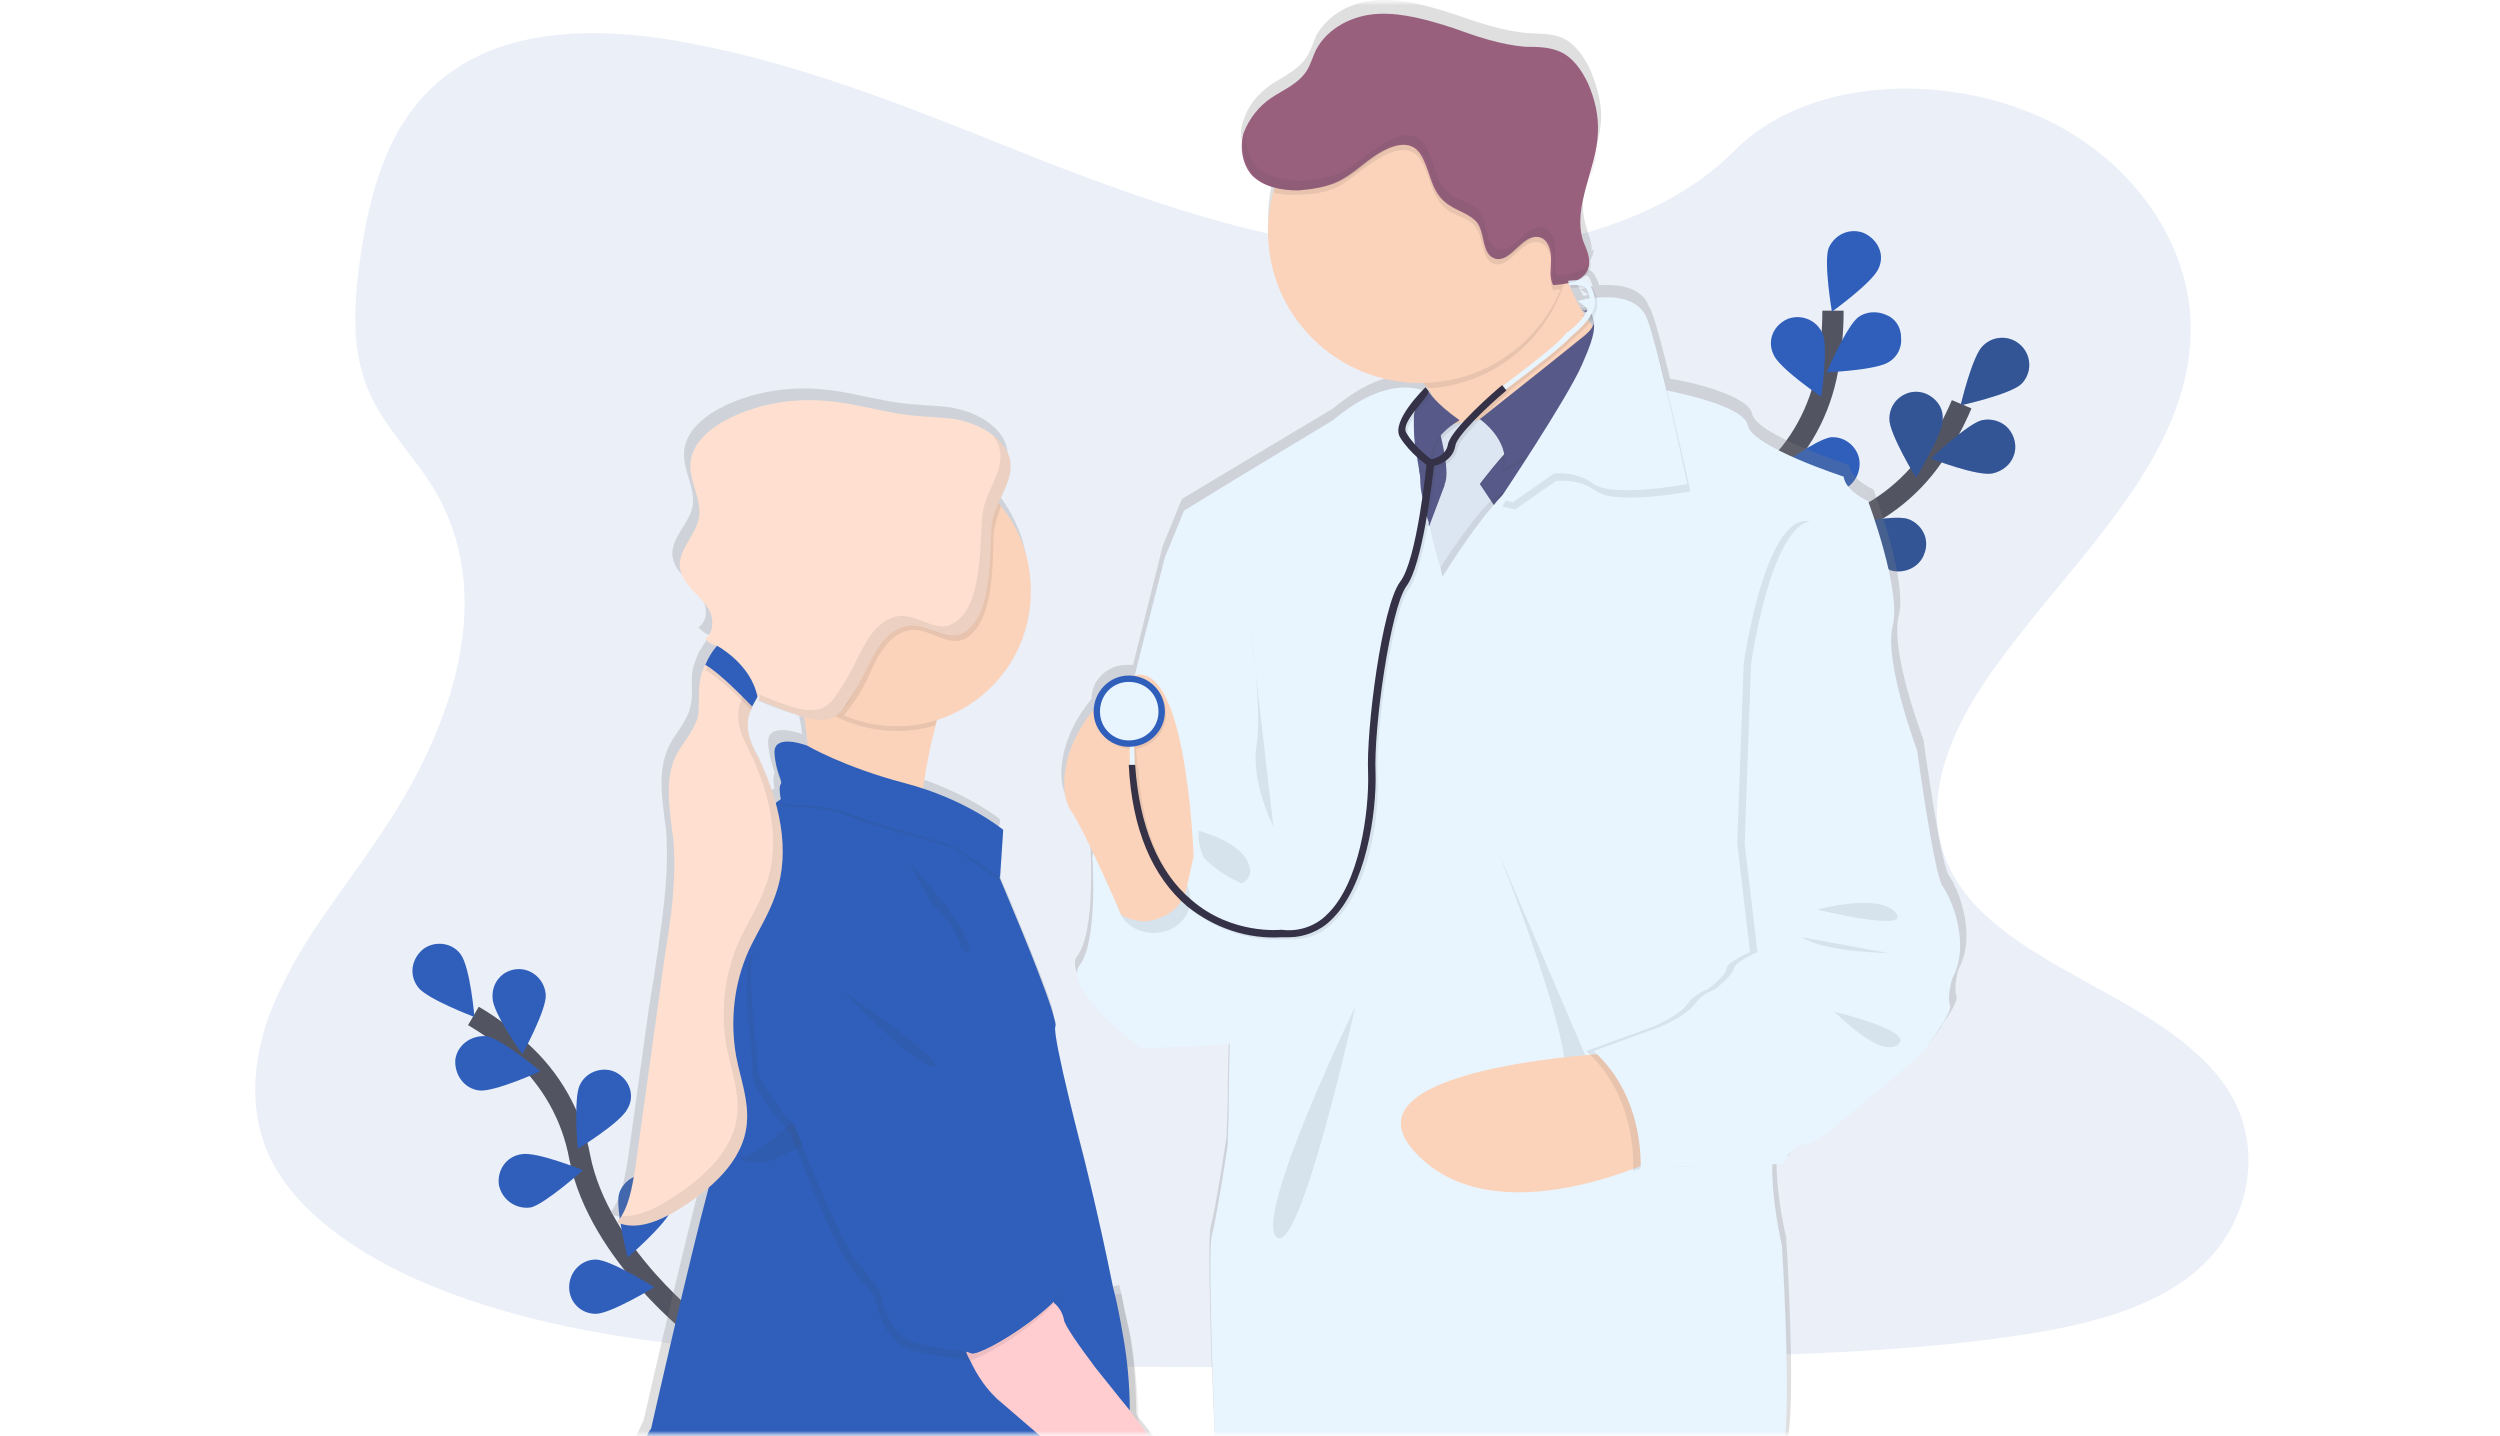 <svg width="235" height="135" viewBox="0 0 235 135" fill="none" xmlns="http://www.w3.org/2000/svg">
<g clip-path="url(#clip0_1053_2947)">
<mask id="mask0_1053_2947" style="mask-type:luminance" maskUnits="userSpaceOnUse" x="0" y="0" width="235" height="135">
<path d="M0 0H235V135H0V0Z" fill="white"/>
</mask>
<g mask="url(#mask0_1053_2947)">
<mask id="mask1_1053_2947" style="mask-type:luminance" maskUnits="userSpaceOnUse" x="0" y="0" width="235" height="135">
<path d="M0 0H235V135H0V0Z" fill="white"/>
</mask>
<g mask="url(#mask1_1053_2947)">
<path opacity="0.1" d="M132.8 23.799C120.8 23.399 109.4 19.499 98.5 15.299C87.6 10.999 76.7 6.299 65 4.099C57.5 2.599 48.8 2.399 42.8 6.499C36.9 10.399 35 17.099 34 23.299C33.3 27.999 32.8 32.899 34.9 37.299C36.4 40.399 38.9 42.899 40.7 45.799C46.9 55.999 42.5 68.499 35.8 78.399C32.7 83.099 29 87.499 26.6 92.499C24.1 97.399 23 103.099 25.1 108.199C27.2 113.199 32.3 116.899 37.7 119.599C48.8 124.899 61.9 126.499 74.6 127.299C102.8 129.299 131.1 128.399 159.3 127.599C169.8 127.299 180.3 126.999 190.6 125.399C196.3 124.499 202.2 122.999 206.3 119.599C211.6 115.199 212.9 107.799 209.4 102.399C203.4 93.199 187.1 90.899 183 80.999C180.7 75.599 183 69.599 186.3 64.499C193.4 53.799 205.3 44.299 205.9 31.899C206.4 23.499 200.7 14.999 191.8 10.999C182.5 6.799 169.7 7.299 162.9 14.299C155.8 21.399 143.4 24.199 132.8 23.799Z" fill="#2F5FBB"/>
<path d="M65.8 125.1C65.8 125.1 56.3 117.9 54.5 108.8C53.8 104.9 51.8 101.4 48.9 98.8C47.567 97.533 46.1 96.433 44.5 95.5" stroke="#535461" stroke-width="2" stroke-miterlimit="100"/>
<path d="M43.299 89.7C44.199 90.9 44.599 95.6 44.599 95.6C44.599 95.6 40.099 93.9 39.299 92.799C38.399 91.6 38.699 90.1 39.799 89.2C40.899 88.4 42.499 88.6 43.299 89.7Z" fill="#2F5FBB"/>
<path d="M51.3 93.5C51.4 94.9 49.1 99.1 49.1 99.1C49.1 99.1 46.3 95.2 46.3 93.8C46.2 92.4 47.2 91.2 48.6 91.1C50 91 51.2 92.1 51.3 93.5Z" fill="#2F5FBB"/>
<path d="M58.999 104.2C58.399 105.5 54.299 108 54.299 108C54.299 108 53.899 103.2 54.499 102C55.099 100.7 56.699 100.2 57.899 100.8C59.199 101.5 59.699 103 58.999 104.2Z" fill="#2F5FBB"/>
<path d="M63.099 113.7C62.699 115 58.999 118.2 58.999 118.2C58.999 118.2 57.799 113.5 58.199 112.2C58.599 110.9 59.999 110.1 61.399 110.5C62.699 110.9 63.499 112.3 63.099 113.7Z" fill="#2F5FBB"/>
<path d="M45.001 102.5C46.401 102.7 50.8 100.7 50.8 100.7C50.8 100.7 47.1 97.6 45.7 97.4C44.3 97.3 43.001 98.2 42.8 99.6C42.7 101 43.6 102.3 45.001 102.5Z" fill="#2F5FBB"/>
<path d="M49.899 113.5C51.199 113.2 54.799 110 54.799 110C54.799 110 50.399 108.2 48.999 108.5C47.599 108.7 46.699 110 46.899 111.4C47.199 112.8 48.499 113.7 49.899 113.5Z" fill="#2F5FBB"/>
<path d="M56 123.499C57.4 123.499 61.5 120.999 61.5 120.999C61.5 120.999 57.4 118.399 56 118.399C54.6 118.399 53.5 119.599 53.5 120.999C53.5 122.399 54.6 123.499 56 123.499Z" fill="#2F5FBB"/>
<path d="M157.898 63C157.898 63 163.798 52.7 172.598 49.7C176.298 48.5 179.498 46.1 181.698 42.9C182.765 41.367 183.665 39.733 184.398 38" stroke="#535461" stroke-width="2" stroke-miterlimit="100"/>
<path d="M190.001 36.1C188.901 37.1 184.301 38.1 184.301 38.1C184.301 38.1 185.401 33.4 186.401 32.5C187.401 31.5 189.001 31.5 190.001 32.5C191.001 33.5 191.001 35.1 190.001 36.1Z" fill="#2F5FBB"/>
<path d="M187.3 44.5C185.9 44.8 181.5 43.1 181.5 43.1C181.5 43.1 185 39.8 186.3 39.5C187.2 39.3 188.2 39.6 188.8 40.3C189.4 41 189.6 42 189.3 42.8C189 43.7 188.2 44.3 187.3 44.5Z" fill="#2F5FBB"/>
<path d="M177.698 53.6C176.398 53.1 173.398 49.4 173.398 49.4C173.398 49.4 177.998 48.3 179.398 48.8C180.698 49.3 181.398 50.7 180.898 52C180.498 53.3 178.998 54 177.698 53.6Z" fill="#2F5FBB"/>
<path d="M168.898 58.8C167.498 58.6 163.898 55.4 163.898 55.4C163.898 55.4 168.298 53.6 169.698 53.8C171.098 54 171.998 55.3 171.798 56.7C171.498 58.1 170.198 59 168.898 58.8Z" fill="#2F5FBB"/>
<path d="M177.602 39.4C177.602 40.8 180.102 44.9 180.102 44.9C180.102 44.9 182.602 40.8 182.602 39.5C182.702 38.5 182.202 37.7 181.402 37.2C180.602 36.7 179.602 36.7 178.802 37.2C178.002 37.7 177.602 38.5 177.602 39.4Z" fill="#2F5FBB"/>
<path d="M167.299 45.7C167.699 47 171.399 50.1 171.399 50.1C171.399 50.1 172.599 45.5 172.199 44.2C171.699 42.9 170.299 42.2 168.999 42.6C167.699 43 166.999 44.4 167.299 45.7Z" fill="#2F5FBB"/>
<path d="M158.198 53.1C158.398 54.5 161.399 58.2 161.399 58.2C161.399 58.2 163.398 53.9 163.198 52.5C163.098 51.6 162.498 50.8 161.698 50.4C160.798 50.1 159.898 50.2 159.098 50.8C158.398 51.3 158.098 52.2 158.198 53.1Z" fill="#2F5FBB"/>
<path opacity="0.3" d="M190.001 36.1C188.901 37.1 184.301 38.1 184.301 38.1C184.301 38.1 185.401 33.4 186.401 32.5C187.401 31.5 189.001 31.5 190.001 32.5C191.001 33.5 191.001 35.1 190.001 36.1Z" fill="#3C3C3C"/>
<path opacity="0.3" d="M187.3 44.5C185.9 44.8 181.5 43.1 181.5 43.1C181.5 43.1 185 39.8 186.3 39.5C187.2 39.3 188.2 39.6 188.8 40.3C189.4 41 189.6 42 189.3 42.8C189 43.7 188.2 44.3 187.3 44.5Z" fill="#3C3C3C"/>
<path opacity="0.3" d="M177.698 53.6C176.398 53.1 173.398 49.4 173.398 49.4C173.398 49.4 177.998 48.3 179.398 48.8C180.698 49.3 181.398 50.7 180.898 52C180.498 53.3 178.998 54 177.698 53.6Z" fill="#3C3C3C"/>
<path opacity="0.3" d="M168.898 58.8C167.498 58.6 163.898 55.4 163.898 55.4C163.898 55.4 168.298 53.6 169.698 53.8C171.098 54 171.998 55.3 171.798 56.7C171.498 58.1 170.198 59 168.898 58.8Z" fill="#3C3C3C"/>
<path opacity="0.3" d="M177.602 39.4C177.602 40.8 180.102 44.9 180.102 44.9C180.102 44.9 182.602 40.8 182.602 39.5C182.702 38.5 182.202 37.7 181.402 37.2C180.602 36.7 179.602 36.7 178.802 37.2C178.002 37.7 177.602 38.5 177.602 39.4Z" fill="#3C3C3C"/>
<path opacity="0.3" d="M167.299 45.7C167.699 47 171.399 50.1 171.399 50.1C171.399 50.1 172.599 45.5 172.199 44.2C171.699 42.9 170.299 42.2 168.999 42.6C167.699 43 166.999 44.4 167.299 45.7Z" fill="#3C3C3C"/>
<path opacity="0.3" d="M158.198 53.1C158.398 54.5 161.399 58.2 161.399 58.2C161.399 58.2 163.398 53.9 163.198 52.5C163.098 51.6 162.498 50.8 161.698 50.4C160.798 50.1 159.898 50.2 159.098 50.8C158.398 51.3 158.098 52.2 158.198 53.1Z" fill="#3C3C3C"/>
<path d="M158.301 62.8C158.301 62.8 159.401 51 166.301 44.7C169.201 42.1 171.101 38.6 171.801 34.7C172.134 32.9 172.301 31.067 172.301 29.2" stroke="#535461" stroke-width="2" stroke-miterlimit="100"/>
<path d="M176.599 25.2C176.099 26.5 172.199 29.3 172.199 29.3C172.199 29.3 171.399 24.6 171.899 23.3C172.499 22 173.899 21.4 175.199 21.9C176.499 22.5 177.199 23.9 176.599 25.2Z" fill="#2F5FBB"/>
<path d="M177.599 33.999C176.499 34.799 171.699 34.999 171.699 34.999C171.699 34.999 173.599 30.599 174.699 29.799C175.399 29.299 176.399 29.199 177.299 29.599C178.099 29.899 178.699 30.699 178.699 31.699C178.799 32.599 178.399 33.499 177.599 33.999Z" fill="#2F5FBB"/>
<path d="M172.498 46.2C171.098 46.3 166.898 44.1 166.898 44.1C166.898 44.1 170.698 41.3 172.098 41.1C173.498 41 174.698 42.1 174.798 43.4C174.898 44.8 173.898 46.1 172.498 46.2Z" fill="#2F5FBB"/>
<path d="M166.502 54.5C165.202 54.9 160.602 53.5 160.602 53.5C160.602 53.5 163.902 50 165.302 49.6C166.602 49.3 168.002 50.1 168.402 51.5C168.702 52.8 167.902 54.2 166.502 54.5Z" fill="#2F5FBB"/>
<path d="M166.698 33.299C167.198 34.599 171.198 37.299 171.198 37.299C171.198 37.299 171.898 32.499 171.298 31.299C170.698 29.999 169.198 29.499 167.998 29.999C166.698 30.599 166.098 31.999 166.698 33.299Z" fill="#2F5FBB"/>
<path d="M159.799 43.199C160.799 44.199 165.299 45.599 165.299 45.599C165.299 45.599 164.599 40.899 163.599 39.799C162.699 38.799 161.099 38.699 160.099 39.599C158.999 40.499 158.899 42.099 159.799 43.199Z" fill="#2F5FBB"/>
<path d="M154.501 53.7C155.201 54.9 159.501 57 159.501 57C159.501 57 159.601 52.2 158.801 51C158.101 49.9 156.501 49.5 155.401 50.3C154.201 51 153.801 52.5 154.501 53.7Z" fill="#2F5FBB"/>
<path d="M149.5 16.5C149.8 15.4 150.1 14.3 150.4 13.3C150.1 14.3 149.7 15.4 149.5 16.5Z" fill="url(#paint0_linear_1053_2947)"/>
<path fill-rule="evenodd" clip-rule="evenodd" d="M184.101 91.1C184.101 91.1 183.601 92.8 183.901 93.6C184.101 94 183.301 95.3 182.501 96.4V96.5C181.901 97.3 181.301 98.1 181.301 98.1C181.301 98.1 177.401 101.5 176.601 102C176.001 102.4 173.601 104.7 171.801 105.9C171.101 106.4 170.501 106.7 170.101 106.7C169.401 106.8 168.901 107.2 168.601 107.6C168.467 107.866 168.334 108.133 168.201 108.4C168.201 108.533 168.201 108.6 168.201 108.6H168.101H167.401H167.001C167.001 108.866 167.001 109.133 167.001 109.4C167.001 112.6 167.901 116.3 167.901 116.3C167.901 116.3 168.801 130.4 168.101 135H114.201C113.801 127.2 113.501 116.5 113.801 115.3C114.301 113.5 115.301 106.8 115.301 106.8L115.401 103.7C115.401 103.7 115.401 101.1 115.501 98.1C115.501 97.833 115.501 97.533 115.501 97.2C112.501 97.6 107.001 97.6 107.001 97.6C107.001 97.6 102.401 94.2 101.301 91.6C101.001 90.9 100.901 90.3 101.301 89.8C103.001 87.5 102.501 79.7 102.501 79.7C102.501 79.7 102.501 79.666 102.501 79.6C102.501 79.533 102.501 79.433 102.501 79.3C101.701 77.4 100.801 75.7 100.301 75.1C100.234 74.966 100.167 74.8 100.101 74.6C99.401 73 99.601 69.3 102.601 65.7C102.601 63.9 104.101 62.5 105.901 62.5C106.034 62.5 106.167 62.5 106.301 62.5C106.367 62.5 106.434 62.5 106.501 62.5C108.001 56.5 109.301 51.3 109.301 51.3L111.101 46.9L116.101 43.9L125.301 38.4C127.201 36.8 128.801 36 130.101 35.6C131.501 35.2 132.601 35.2 133.301 35.4C133.501 35.4 133.667 35.433 133.801 35.5C133.934 35.433 134.034 35.367 134.101 35.3L134.301 35.5L134.601 35.8C134.467 35.6 134.367 35.433 134.301 35.3C134.167 35.166 134.034 35.033 133.901 34.9C133.834 34.9 133.734 34.9 133.601 34.9C133.334 34.9 133.067 34.867 132.801 34.8C125.701 34.5 119.901 29 119.201 22C119.201 21.533 119.201 21.033 119.201 20.5C119.201 19.5 119.301 18.533 119.501 17.6C119.501 17.533 119.501 17.5 119.501 17.5C119.567 17.3 119.601 17.1 119.601 16.9C119.667 16.767 119.701 16.666 119.701 16.6C119.701 16.533 119.734 16.466 119.801 16.4C119.334 16.333 118.901 16.166 118.501 15.9C118.167 15.767 117.901 15.566 117.701 15.3C117.367 14.966 117.101 14.566 116.901 14.1C116.834 13.9 116.801 13.733 116.801 13.6C116.601 12.8 116.601 12 116.901 11.3C117.301 9.9 118.301 8.8 119.401 8C120.601 7.2 122.001 6.6 122.801 5.4C123.201 4.8 123.401 4.1 123.701 3.4C124.801 1.3 127.201 0.1 129.601 -0C132.001 -0.1 134.401 0.6 136.601 1.3C138.901 2.1 141.201 2.9 143.501 3.1C144.601 3.2 145.701 3.1 146.701 3.5C148.001 4 148.901 5.3 149.501 6.6C150.101 8.1 150.601 9.7 150.501 11.3C150.434 12.1 150.301 12.867 150.101 13.6C150.101 13.6 150.101 13.633 150.101 13.7C149.701 15.2 149.201 16.8 148.901 18.3C148.701 19.3 148.801 20.3 149.101 21.3C149.301 22.1 149.701 22.9 149.601 23.6C149.667 23.533 149.734 23.466 149.801 23.4C149.801 23.6 149.767 23.8 149.701 24C149.634 24.2 149.534 24.4 149.401 24.6C149.201 24.866 148.934 25.067 148.601 25.2C148.734 25.2 148.867 25.2 149.001 25.2C149.067 25.2 149.167 25.233 149.301 25.3C149.301 25.3 149.334 25.333 149.401 25.4C149.467 25.4 149.534 25.433 149.601 25.5C149.601 25.5 149.634 25.533 149.701 25.6C149.701 25.6 149.734 25.633 149.801 25.7C149.867 25.767 149.901 25.833 149.901 25.9C150.101 26.166 150.234 26.466 150.301 26.8C152.001 26.7 154.301 26.9 155.001 28.8C155.134 29 155.267 29.3 155.401 29.7C155.801 30.9 156.401 33.2 157.001 35.6C159.001 35.9 164.401 37.2 164.701 38.9C165.101 40.9 173.801 43.7 173.801 43.7C174.001 45.1 176.101 46 176.101 46C176.101 46 179.301 54.5 178.501 57.8C177.601 61.2 180.801 69.5 180.801 69.5C180.801 69.5 182.401 81.2 183.201 82.3C184.001 83.4 185.901 87.8 184.101 91.1ZM148.201 26.6C148.201 26.533 148.167 26.5 148.101 26.5C148.101 26.433 148.101 26.4 148.101 26.4C148.101 26.4 148.067 26.4 148.001 26.4C147.934 26.466 147.867 26.5 147.801 26.5C147.701 26.6 147.701 26.6 147.601 26.6H147.401H147.501C147.501 26.6 147.534 26.6 147.601 26.6L147.701 26.8C147.767 26.8 147.834 26.8 147.901 26.8C147.901 26.8 147.934 26.8 148.001 26.8C148.101 26.8 148.201 26.8 148.301 26.8C148.301 26.8 148.301 26.767 148.301 26.7C148.234 26.633 148.201 26.6 148.201 26.6ZM148.301 26.8C148.367 26.866 148.401 26.933 148.401 27C148.467 27.067 148.501 27.133 148.501 27.2C148.501 27.2 148.634 27.166 148.901 27.1L149.001 27C149.134 27 149.301 27 149.501 27L149.601 26.9H149.701C149.634 26.567 149.501 26.267 149.301 26C149.234 25.933 149.167 25.9 149.101 25.9C149.034 25.9 148.967 25.9 148.901 25.9C148.567 25.833 148.234 25.833 147.901 25.9V25.7V25.6H147.801C147.801 25.666 147.801 25.7 147.801 25.7C147.867 25.9 147.967 26.1 148.101 26.3C148.101 26.366 148.101 26.4 148.101 26.4C148.101 26.4 148.067 26.4 148.001 26.4C147.934 26.466 147.867 26.5 147.801 26.5C147.701 26.6 147.701 26.6 147.601 26.6C147.534 26.6 147.467 26.6 147.401 26.6H147.501C147.501 26.6 147.534 26.6 147.601 26.6L147.701 26.8C147.767 26.8 147.834 26.8 147.901 26.8C147.901 26.8 147.934 26.8 148.001 26.8C148.134 26.8 148.234 26.8 148.301 26.8ZM149.801 29.1H149.701V29.2H149.801C149.801 29.267 149.834 29.333 149.901 29.4C149.901 29.333 149.901 29.3 149.901 29.3C149.834 29.233 149.801 29.166 149.801 29.1ZM148.501 27.2C148.634 27.4 148.734 27.6 148.801 27.8C148.934 27.8 149.101 27.767 149.301 27.7C149.034 27.5 148.767 27.333 148.501 27.2ZM149.101 28.2C149.101 28.267 149.134 28.333 149.201 28.4C149.267 28.4 149.301 28.366 149.301 28.3C149.301 28.233 149.267 28.166 149.201 28.1C149.134 28.1 149.067 28.067 149.001 28C149.001 28.067 149.034 28.133 149.101 28.2ZM106.901 133.1C107.301 133.6 107.901 134.3 108.401 135H59.801C60.201 134.1 60.501 133.5 60.501 133.5C60.501 133.5 63.601 119.9 65.501 112.5C65.701 111.9 65.867 111.333 66.001 110.8C65.001 111.6 63.967 112.333 62.901 113C61.501 113.8 59.901 114.5 58.401 114.4C58.001 114.333 57.634 114.233 57.301 114.1C58.401 112.7 58.701 110.8 59.001 109.1C59.667 104.3 60.334 99.5 61.001 94.7C61.334 92.766 61.634 90.833 61.901 88.9C62.401 85.3 62.901 81.7 62.601 78C62.301 75.4 61.701 72.5 62.901 70.1C63.501 68.9 64.601 67.8 64.901 66.4C65.201 65.3 64.901 64.1 65.101 63C65.234 62.467 65.401 61.967 65.601 61.5C65.667 61.3 65.767 61.133 65.901 61C66.034 60.733 66.201 60.467 66.401 60.2L66.501 60.1C66.567 59.967 66.667 59.833 66.801 59.7H66.701C66.301 59.566 65.967 59.333 65.701 59C65.701 59 65.667 59 65.601 59C66.401 58.5 66.501 57.5 66.201 56.7C66.201 56.633 66.201 56.6 66.201 56.6C65.801 55.8 65.101 55.2 64.501 54.5C64.367 54.3 64.234 54.133 64.101 54C63.601 53.5 63.301 52.9 63.201 52.2C63.101 50.5 64.801 49.2 65.101 47.6C65.401 45.9 64.201 44.3 64.301 42.5C64.401 40.5 66.301 39 68.201 38.1C71.001 36.8 74.201 36.3 77.301 36.6C79.801 36.8 82.301 37.6 84.801 37.9C86.401 38.1 87.901 38.1 89.401 38.3C91.001 38.6 92.501 39.2 93.601 40.3C94.301 41 94.601 41.7 94.701 42.4V42.5C94.701 42.633 94.701 42.767 94.701 42.9C94.601 44 94.001 45.1 93.501 46.2C93.634 46.333 93.734 46.433 93.801 46.5C93.867 46.633 93.967 46.733 94.101 46.8C95.101 48.2 95.901 49.8 96.301 51.5C97.801 57.7 94.401 64.1 88.501 66.4H88.401C88.201 66.466 87.967 66.533 87.701 66.6C87.634 66.867 87.567 67.133 87.501 67.4C87.434 67.533 87.401 67.7 87.401 67.9C87.334 68.033 87.301 68.2 87.301 68.4C86.901 70 86.601 71.7 86.401 73.2C86.534 73.2 86.701 73.233 86.901 73.3C91.401 74.9 94.001 77 94.001 77V77.3L93.901 77.7V78L93.701 81.6C93.701 81.7 93.801 82 94.001 82.4C95.101 84.9 98.101 92.1 98.901 94.7C99.034 95.166 99.067 95.466 99.001 95.6C98.601 96.5 101.701 108 101.701 108C101.701 108 103.201 114 104.601 120.9H104.701L105.201 120.8C105.267 121.066 105.334 121.333 105.401 121.6C105.601 122.666 105.834 123.767 106.101 124.9C106.601 127.5 106.801 130.3 106.801 132.9L106.901 133.1ZM70.601 64.4C70.534 64.533 70.434 64.7 70.301 64.9C70.167 65.166 70.067 65.4 70.001 65.6C69.934 65.733 69.867 65.867 69.801 66C69.734 66.266 69.667 66.567 69.601 66.9C69.601 66.966 69.601 67.033 69.601 67.1C69.601 68.2 70.201 69.2 70.601 70.2C71.334 71.533 71.901 72.933 72.301 74.4C72.367 74.4 72.434 74.367 72.501 74.3C72.567 74.233 72.667 74.166 72.801 74.1C72.734 73.833 72.701 73.533 72.701 73.2C72.701 73 72.734 72.833 72.801 72.7C72.801 72.633 72.801 72.6 72.801 72.6C72.701 72.2 72.301 71.3 72.201 69.9C72.201 69.833 72.201 69.8 72.201 69.8C72.201 69.733 72.201 69.7 72.201 69.7C72.201 67.8 75.401 69 75.401 69C75.334 68.4 75.234 67.8 75.101 67.2C75.101 67 75.101 66.766 75.101 66.5L75.001 66.3C74.867 66.3 74.767 66.266 74.701 66.2C73.434 65.8 72.234 65.367 71.101 64.9H70.901L70.701 64.8C70.701 64.733 70.701 64.666 70.701 64.6C70.701 64.5 70.701 64.5 70.701 64.5C70.701 64.433 70.701 64.4 70.701 64.4C70.701 64.333 70.701 64.266 70.701 64.2C70.701 64.266 70.667 64.333 70.601 64.4Z" fill="url(#paint1_linear_1053_2947)"/>
<path d="M110.499 51.9L109.499 52.4C109.499 52.4 102.699 78.6 102.699 80.7C102.699 82.8 116.999 94.6 116.999 94.6L119.299 79.5C119.299 79.5 116.099 45 110.499 51.9Z" fill="#E8F5FF"/>
<path d="M141.9 43.6L135.9 40.5C135.6 39 135 37.7 134.2 36.5C133.3 35.2 132.1 34 130.7 33.3C127 31.7 146.2 23 146.2 23C146.467 24.067 146.8 25.1 147.2 26.1C148.2 28.5 149.8 31.7 152 32.6C155.5 34.1 141.9 43.6 141.9 43.6Z" fill="#FBD3BA"/>
<path opacity="0.1" d="M147.2 26.1C145.5 32 140.3 36.2 134.2 36.5C133.3 35.2 132.1 34 130.7 33.3C127 31.7 146.2 23 146.2 23C146.467 24.067 146.8 25.1 147.2 26.1Z" fill="#3C3C3C"/>
<path d="M147.799 21.7C147.799 29.6 141.399 36 133.499 36C125.599 36 119.199 29.6 119.199 21.8C119.199 13.9 125.599 7.5 133.499 7.5C137.299 7.5 140.899 9 143.599 11.6C146.299 14.3 147.799 18 147.799 21.7Z" fill="#FBD3BA"/>
<path d="M149.801 41.7L145.901 50.8L142.501 56.8H131.501L128.301 48.6L129.601 40.1H138.001L143.401 39.8L145.201 39.1L146.401 39.8L149.801 41.7Z" fill="#575A89"/>
<path opacity="0.1" d="M148.502 29.6C148.502 29.6 150.902 30.2 148.702 31.9C146.602 33.7 139.102 39.4 139.102 39.4C139.102 39.4 141.702 41.7 141.202 44.5L149.902 39.6L151.402 31.8C151.402 31.8 151.602 29.5 148.502 29.6Z" fill="#3C3C3C"/>
<path opacity="0.1" d="M140.8 39.399L135.2 40.299C135.2 40.299 136.4 44.499 135.8 45.699C135.8 45.766 135.8 45.833 135.8 45.899L133.5 51.999L135.2 56.799L141.1 48.799L139.1 45.699C139.1 45.699 141.2 42.899 142.4 41.999C143.7 40.999 140.8 39.399 140.8 39.399Z" fill="#3C3C3C"/>
<path d="M140.8 39.1L135.2 40.1C135.2 40.1 136.4 44.3 135.8 45.5C135.8 45.566 135.8 45.6 135.8 45.6L133.5 51.7L135.2 56.5L141.1 48.5L139.1 45.5C139.1 45.5 141.2 42.7 142.4 41.7C143.7 40.7 140.8 39.1 140.8 39.1Z" fill="#DCE6F2"/>
<path d="M148.702 29.199C148.702 29.199 151.102 29.699 149.002 31.499C146.802 33.299 139.102 39.399 139.102 39.399C139.102 39.399 141.902 41.299 141.402 43.999L150.102 39.199L151.702 31.399C151.702 31.399 151.802 28.999 148.702 29.199Z" fill="#575A89"/>
<path opacity="0.1" d="M134.502 37C134.502 37 135.102 38 137.402 39.8C137.402 39.8 133.502 41.8 135.002 44.8L129.102 43.2L128.102 40.3L134.502 37Z" fill="#3C3C3C"/>
<path d="M134.298 36.8C134.298 36.8 134.798 37.8 137.198 39.5C137.198 39.5 133.298 41.6 134.798 44.5L128.798 43L127.898 40.1L134.298 36.8Z" fill="#575A89"/>
<path opacity="0.1" d="M149.801 41.7L145.901 50.8L142.501 56.8H131.501L128.301 48.6L129.601 40.1H131.901C131.901 42.1 132.601 44.4 132.601 45.3C132.501 46.7 134.701 54.4 134.701 54.4C134.701 54.4 139.401 46.9 141.201 46.3C142.301 45.8 144.801 42.4 146.401 39.8L149.801 41.7Z" fill="#3C3C3C"/>
<path d="M165.2 89.5L164.8 90C164.8 90 167.6 104.4 166.8 107.6C166.667 108.2 166.6 108.8 166.6 109.4V109.5C166.5 112.8 167.5 117.1 167.5 117.1C167.5 117.1 168.3 129.8 167.8 135H114.2C113.9 127.3 113.6 117.3 113.9 116.2C114.4 114.3 115.4 107.7 115.4 107.7L115.5 104.5C115.5 104.5 115.5 101.5 115.6 98.1C115.7 96.6 115.7 95 115.8 93.6C115.9 91.8 116.1 90.3 116.3 89.6C116.433 89 116.5 88.433 116.5 87.9C116.5 87.833 116.5 87.767 116.5 87.7C116.5 87.5 116.5 87.3 116.5 87.1C116.5 87.1 116.5 87.067 116.5 87C116.6 85.9 116.6 84.5 116.5 83.2C116.5 83.133 116.5 83.033 116.5 82.9C116.5 81.9 116.5 80.9 116.4 79.9C116.3 76.8 116.1 74.2 116.1 74.2L109.5 52.4L111.3 48L116.2 45L125.3 39.5C129.7 35.8 132.6 36.3 133.8 36.7C133.867 36.7 133.967 36.733 134.1 36.8C134.1 36.8 134.133 36.8 134.2 36.8C134.2 36.867 134.233 36.9 134.3 36.9C133.967 37.033 133.7 37.233 133.5 37.5C133.233 37.833 133.067 38.2 133 38.6C132.933 38.8 132.9 39.033 132.9 39.3C132.9 39.567 132.9 39.8 132.9 40C132.9 40.6 132.933 41.2 133 41.8C133.067 42.2 133.133 42.6 133.2 43C133.267 43.4 133.333 43.8 133.4 44.2C133.4 44.2 133.4 44.233 133.4 44.3C133.467 44.567 133.5 44.8 133.5 45C133.5 45.6 133.567 46.167 133.7 46.7C133.767 46.9 133.833 47.133 133.9 47.4C133.967 47.733 134.033 48.1 134.1 48.5C134.167 48.7 134.233 48.9 134.3 49.1C134.3 49.233 134.3 49.333 134.3 49.4L134.4 49.5C134.7 51 135.1 52.5 135.4 53.3C135.5 53.9 135.6 54.2 135.6 54.2C135.6 54.2 138.2 50 140.3 47.6C140.3 47.533 140.333 47.5 140.4 47.5C140.6 47.233 140.8 47 141 46.8C141.4 46.4 141.8 46.1 142.1 46C142.167 46 142.233 45.967 142.3 45.9C143.1 45.4 144.5 43.7 145.8 41.9C145.933 41.7 146.067 41.5 146.2 41.3C146.467 40.9 146.733 40.5 147 40.1C147.2 39.833 147.367 39.533 147.5 39.2C148.4 37.9 149 36.9 149 36.9L150.2 36.8H150.4H150.6L156 36.6C156 36.6 156.2 36.6 156.6 36.7C156.667 36.7 156.7 36.7 156.7 36.7C158.6 37.1 164 38.3 164.3 40C164.7 42 173.3 44.8 173.3 44.8C173.5 46.2 175.6 47.1 175.6 47.1C175.6 47.1 178.8 55.6 177.9 58.9C177.1 62.1 180.1 70.3 180.2 70.5L179.6 71.2L165.2 89.5Z" fill="#E8F5FF"/>
<path opacity="0.1" d="M148.499 29C148.499 29 153.799 27.5 154.999 30.599C156.199 33.7 158.899 46.2 158.899 46.2C158.899 46.2 151.899 47.499 150.099 46.2C148.999 45.4 147.699 45.099 146.299 45.2L142.399 47.9L141.199 47.599C141.199 47.599 147.499 38.2 148.899 34.999C150.299 31.799 150.699 30.399 148.499 29Z" fill="#3C3C3C"/>
<path d="M148.3 28.3C148.3 28.3 153.5 26.8 154.8 29.9C156 33 158.6 45.5 158.6 45.5C158.6 45.5 151.7 46.8 149.8 45.5C148.8 44.7 147.4 44.4 146.1 44.5L142.2 47.2L141 46.9C141 46.9 147.3 37.5 148.7 34.3C150.1 31.1 150.5 29.7 148.3 28.3Z" fill="#E8F5FF"/>
<path opacity="0.1" d="M112.701 78.1C112.701 78.1 116.701 79.1 117.401 81.3C118.201 83.5 114.501 83.6 114.501 83.6C114.501 83.6 112.301 79.7 112.701 78.1Z" fill="#3C3C3C"/>
<path opacity="0.1" d="M127.4 94.6C127.4 94.6 117.8 114.4 120 116.3C122.2 118.2 127.4 94.6 127.4 94.6Z" fill="#3C3C3C"/>
<path opacity="0.1" d="M140.801 80C140.801 80 148.501 99.2 147.001 102.2C145.401 105.2 150.301 102.2 150.301 102.2L140.801 80Z" fill="#3C3C3C"/>
<path d="M151.501 99C151.501 99 125.401 100.3 133.101 108.4C140.701 116.5 156.301 108.7 156.301 108.7L151.501 99Z" fill="#FBD3BA"/>
<path opacity="0.1" d="M147.799 21.7C147.799 23.6 147.399 25.5 146.699 27.2C146.433 27.2 146.199 27.233 145.999 27.3C145.599 26.5 145.799 25.6 145.799 24.8C145.799 24 145.499 23 144.699 22.8C143.099 22.3 141.999 25.3 140.399 24.8C139.199 24.3 139.499 22.5 138.799 21.5C138.299 20.6 137.199 20.4 136.299 19.9C134.499 18.7 134.599 16.9 133.699 15.3C132.799 13.5 130.999 14 129.299 15.1C128.099 15.8 126.999 16.9 125.699 17.6C124.599 18.1 123.299 18.3 121.999 18.3C121.199 18.366 120.433 18.3 119.699 18.1C121.499 11.2 128.199 6.7 135.299 7.6C142.399 8.5 147.799 14.6 147.799 21.7Z" fill="#3C3C3C"/>
<path d="M129.3 14.6C128.1 15.4 127 16.5 125.7 17.1C124.6 17.6 123.3 17.8 122 17.9C120.5 17.9 118.8 17.6 117.7 16.5C116.8 15.5 116.5 13.9 116.9 12.5C117.4 11.2 118.3 10 119.5 9.2C120.7 8.4 122 7.9 122.8 6.7C123.2 6.1 123.4 5.3 123.7 4.7C124.8 2.6 127.2 1.4 129.6 1.3C131.9 1.2 134.3 1.9 136.5 2.6C138.7 3.4 141 4.2 143.4 4.4C144.4 4.4 145.5 4.4 146.5 4.8C147.8 5.3 148.7 6.6 149.3 7.9C149.9 9.3 150.3 10.9 150.2 12.5C150.1 15.9 147.8 19.3 148.8 22.6C149.1 23.4 149.6 24.3 149.3 25.2C148.9 26.5 147.3 26.7 146 26.8C145.6 26.1 145.8 25.2 145.8 24.3C145.8 23.5 145.5 22.5 144.7 22.3C143.1 21.9 142 24.8 140.5 24.3C139.3 23.9 139.6 22.1 138.9 21C138.3 20.2 137.2 19.9 136.4 19.4C134.5 18.3 134.6 16.5 133.7 14.8C132.8 13 131 13.5 129.3 14.6Z" fill="#99607E"/>
<path d="M104 80.2L102.7 80.7C102.7 80.7 103.2 88.5 101.5 90.7C99.8 92.9 107.2 98.5 107.2 98.5C107.2 98.5 117.3 98.4 117.6 97.6C117.9 96.8 117.1 83.2 117.1 83.2C117.1 83.2 111.6 81.1 112.1 77.7C112.1 77.7 110.4 85.7 108 85.3C105.5 85 102.7 82.9 104 80.2Z" fill="#E8F5FF"/>
<path opacity="0.1" d="M108.4 87.699C106.5 87.699 105 86.299 105 84.599C105 82.799 106.5 81.399 108.4 81.399C110.4 81.399 111.9 82.799 111.9 84.599C111.9 86.299 110.4 87.699 108.4 87.699Z" fill="#3C3C3C"/>
<path d="M112.2 80.5C112.2 80.5 111.5 59.4 105.5 64.1C99.5 68.8 99.5 74.4 100.6 76.1C101.8 77.7 105.4 86 105.4 86C106.6 86.7 108 86.8 109.2 86.2C110.5 85.7 111.4 84.6 111.6 83.2L112.2 80.5Z" fill="#FBD3BA"/>
<path opacity="0.1" d="M149.701 27.1C149.701 27.033 149.634 26.967 149.501 26.9C149.234 26.633 148.601 26.533 147.601 26.6L147.701 27.1C149.001 26.9 149.201 27.2 149.301 27.2V27.3C149.601 27.8 149.701 28.3 149.601 28.9C149.401 30.3 147.601 31.4 147.601 31.4L147.501 31.5C146.801 32.6 142.601 35.7 141.501 36.5L141.401 36.4C140.901 36.8 136.601 40.6 136.301 42.1C136.201 43 135.101 43.3 134.801 43.4C134.401 43.1 133.101 42.1 132.401 41C131.801 39.9 134.301 37.8 134.501 37L134.201 36.6C134.201 36.8 130.901 39.8 131.801 41.3C132.601 42.6 133.901 43.6 134.301 44C134.201 45.3 133.301 53.1 131.901 55C130.101 57.3 128.701 68.9 128.801 72.9C129.001 76.5 128.001 83.3 124.901 86.2C123.801 87.3 122.301 87.8 120.701 87.6C120.601 87.6 116.101 88.1 112.201 84.9C109.101 82.2 107.301 77.9 107.001 72.1H106.901L106.801 70.4C108.601 70.1 109.801 68.5 109.601 66.7C109.401 64.9 107.901 63.6 106.101 63.8C104.301 63.9 102.901 65.5 103.001 67.2C103.101 69 104.601 70.4 106.401 70.4V72.1H106.301C106.701 78.2 108.501 82.6 111.801 85.4C114.301 87.4 117.501 88.5 120.701 88.3C120.901 88.3 121.134 88.3 121.401 88.3C122.901 88.3 124.301 87.8 125.301 86.7C128.701 83.7 129.701 76.6 129.501 72.9C129.301 68.6 130.901 57.4 132.401 55.4C133.901 53.4 134.801 45.6 135.001 44.1C135.501 43.9 136.801 43.4 137.001 42.2C137.101 41.3 140.001 38.5 141.801 36.9V36.8C142.701 36.1 145.701 33.9 147.201 32.5C147.668 32.033 148.134 31.6 148.601 31.2C149.201 30.7 149.901 29.9 150.101 29C150.201 28.3 150.101 27.7 149.701 27.1Z" fill="#3C3C3C"/>
<path d="M134.301 43.799C134.201 43.799 132.501 42.599 131.601 41.099C130.701 39.599 133.901 36.499 134.001 36.399L134.301 36.799C134.101 37.599 131.601 39.699 132.201 40.699C133.001 42.099 134.701 43.299 134.701 43.299L134.301 43.799Z" fill="#353146"/>
<path d="M141.3 36.8L141 36.5C141 36.4 146.5 32.5 147.3 31.2H147.4C147.4 31.2 149.1 30 149.4 28.6C149.5 28.1 149.4 27.6 149.1 27.1H149V27C149 27 148.7 26.7 147.5 26.8L147.4 26.4C148.4 26.267 149.033 26.367 149.3 26.7C149.367 26.767 149.433 26.833 149.5 26.9C149.8 27.4 150 28.1 149.9 28.7C149.7 29.7 148.9 30.5 148.4 31C147.933 31.4 147.467 31.833 147 32.3C145.2 33.9 141.4 36.7 141.3 36.8Z" fill="#E8F5FF"/>
<path d="M106.199 69.8H106.599L106.699 72.6H106.199V69.8Z" fill="#E8F5FF"/>
<path d="M106.101 70.2C104.301 70.2 102.801 68.7 102.801 66.9C102.801 65 104.301 63.5 106.101 63.5C108.001 63.5 109.501 65 109.501 66.9C109.501 68.7 108.001 70.2 106.101 70.2Z" fill="#2F5FBB"/>
<path d="M106.098 69.6C104.598 69.6 103.398 68.4 103.398 66.9C103.398 65.3 104.598 64.1 106.098 64.1C107.698 64.1 108.898 65.3 108.898 66.9C108.898 68.4 107.698 69.6 106.098 69.6Z" fill="#E8F5FF"/>
<path d="M121.202 88.1C120.935 88.1 120.702 88.1 120.502 88.1C117.202 88.3 114.102 87.2 111.602 85.2C108.302 82.4 106.402 77.9 106.102 71.9H106.702C107.102 77.7 108.902 82 112.002 84.6C115.802 87.9 120.402 87.4 120.402 87.4H120.502C122.002 87.6 123.602 87.1 124.702 86C127.802 83.1 128.702 76.3 128.602 72.7C128.402 68.6 129.902 57 131.602 54.7C133.202 52.7 134.102 43.6 134.102 43.5V43.3L134.402 43.2C134.402 43.2 135.902 43 136.102 41.8C136.302 40.4 140.702 36.6 141.202 36.2L141.602 36.7C139.802 38.2 136.902 41 136.802 41.9C136.602 43.2 135.302 43.7 134.802 43.8C134.602 45.4 133.702 53.1 132.202 55.1C130.702 57.2 129.102 68.4 129.302 72.7C129.402 76.4 128.402 83.4 125.102 86.5C124.102 87.5 122.602 88.1 121.202 88.1Z" fill="#353146"/>
<g opacity="0.1">
<path d="M149.199 17.7C149.499 16.6 149.899 15.6 150.099 14.5C149.799 15.6 149.499 16.6 149.199 17.7Z" fill="#3C3C3C"/>
<path d="M146.299 25.9C145.999 25.1 146.199 24.3 146.199 23.4C146.199 22.6 145.899 21.6 145.099 21.4C143.499 20.9 142.399 23.9 140.799 23.4C139.599 23 139.899 21.1 139.199 20.1C138.699 19.2 137.599 19 136.699 18.5C134.899 17.4 134.999 15.6 134.099 13.9C133.199 12.1 131.299 12.6 129.699 13.7C128.499 14.5 127.399 15.5 126.099 16.2C124.999 16.7 123.699 16.9 122.399 17C120.899 17 119.199 16.7 118.099 15.6C117.299 14.7 116.999 13.5 117.199 12.3C117.133 12.367 117.099 12.433 117.099 12.5C116.699 13.9 116.899 15.5 117.899 16.5C118.899 17.6 120.599 17.9 122.199 17.9C123.399 17.8 124.699 17.6 125.899 17.1C127.199 16.5 128.299 15.4 129.499 14.6C131.099 13.5 132.999 13 133.899 14.8C134.699 16.5 134.699 18.3 136.499 19.4C137.399 19.9 138.499 20.2 138.999 21C139.699 22.1 139.399 23.9 140.599 24.3C142.199 24.8 143.299 21.9 144.899 22.3C145.699 22.5 145.999 23.5 145.999 24.3C145.999 25.2 145.799 26 146.099 26.8C147.399 26.7 149.099 26.5 149.499 25.2C149.566 25 149.566 24.8 149.499 24.6C148.999 25.6 147.499 25.8 146.299 25.9Z" fill="#3C3C3C"/>
</g>
<path opacity="0.1" d="M177.502 68.399L179.502 70.499C179.502 70.499 181.102 82.199 181.902 83.299C182.702 84.399 184.602 88.699 182.802 91.999C182.802 91.999 182.302 93.699 182.602 94.499C183.002 95.199 180.002 98.899 180.002 98.899C180.002 98.899 176.202 102.399 175.402 102.899C174.602 103.399 170.402 107.499 168.902 107.599C167.502 107.599 167.002 109.399 167.002 109.399L159.002 109.699C159.002 109.699 154.502 109.499 153.502 110.099C153.502 110.099 154.102 103.299 149.102 98.799L155.402 96.499C155.402 96.499 157.802 95.499 158.602 94.399C159.002 93.799 159.702 93.299 160.502 92.999C160.502 92.999 162.302 91.699 162.302 90.999C162.402 90.399 164.502 89.499 164.502 89.499L163.302 79.299L163.902 62.399C163.902 62.399 165.902 48.199 170.102 48.999C174.402 49.799 177.502 68.399 177.502 68.399Z" fill="#3C3C3C"/>
<path d="M178.201 68.399L180.201 70.499C180.201 70.499 181.801 82.199 182.601 83.299C183.401 84.399 185.301 88.699 183.501 91.999C183.501 91.999 183.001 93.699 183.301 94.499C183.601 95.199 180.701 98.899 180.701 98.899C180.701 98.899 176.901 102.399 176.101 102.899C175.301 103.399 171.101 107.499 169.601 107.599C168.201 107.599 167.701 109.399 167.701 109.399L159.701 109.699C159.701 109.699 155.201 109.499 154.201 110.099C154.201 110.099 154.801 103.299 149.801 98.799L156.101 96.499C156.101 96.499 158.501 95.499 159.301 94.399C159.701 93.799 160.401 93.299 161.201 92.999C161.201 92.999 162.901 91.699 163.001 90.999C163.101 90.399 165.201 89.499 165.201 89.499L164.001 79.299L164.601 62.399C164.601 62.399 166.601 48.199 170.801 48.999C175.101 49.799 178.201 68.399 178.201 68.399Z" fill="#E8F5FF"/>
<path opacity="0.1" d="M170.801 85.5C170.801 85.5 176.701 83.9 178.201 85.8C179.801 87.7 170.801 85.5 170.801 85.5Z" fill="#3C3C3C"/>
<path opacity="0.1" d="M169.398 88.1C171.398 89.5 177.598 89.6 177.598 89.6L169.398 88.1Z" fill="#3C3C3C"/>
<path opacity="0.1" d="M172.398 95.1C172.598 95.2 176.698 99.5 178.398 98.2C180.098 96.9 172.398 95.1 172.398 95.1Z" fill="#3C3C3C"/>
<path opacity="0.1" d="M117.5 58.6C117.5 58.6 118.7 66.8 118.1 70.2C117.6 73.6 119.7 77.7 119.7 77.7L117.5 58.6Z" fill="#3C3C3C"/>
<path d="M90.999 61.999C89.699 62.999 88.599 65.599 87.899 68.399C86.599 73.299 86.199 78.999 86.199 78.999C86.199 78.999 75.199 76.499 75.999 75.299C76.499 74.599 75.899 69.199 75.299 65.299C74.999 62.999 74.699 61.099 74.699 61.099C74.699 61.099 94.799 58.999 90.999 61.999Z" fill="#FBD3BA"/>
<path opacity="0.1" d="M90.999 61.7C89.699 62.8 88.599 65.4 87.899 68.2C83.499 69.5 78.599 68.3 75.299 65C74.999 62.7 74.699 60.9 74.699 60.9C74.699 60.9 94.799 58.7 90.999 61.7Z" fill="#3C3C3C"/>
<path d="M96.902 55.599C96.902 61.799 92.502 66.999 86.402 68.099C80.302 69.099 74.302 65.599 72.202 59.799C70.202 53.899 72.602 47.499 78.102 44.499C83.502 41.399 90.302 42.799 94.102 47.599C96.002 49.899 96.902 52.699 96.902 55.599Z" fill="#FBD3BA"/>
<path opacity="0.1" d="M106.999 135H103.299L102.999 128.6L102.699 122C102.699 122 103.499 121.9 104.799 121.7L105.399 121.6C105.666 122.933 105.966 124.3 106.299 125.7C106.699 128.166 106.933 130.633 106.999 133.1C106.999 133.3 106.999 133.466 106.999 133.6C106.999 134.066 106.999 134.533 106.999 135Z" fill="#3C3C3C"/>
<path d="M106.301 135H60.801C61.001 134.5 61.201 134.3 61.201 134.3C61.201 134.3 64.801 118.4 66.601 111.7C66.601 111.633 66.601 111.6 66.601 111.6C66.867 110.733 67.167 109.833 67.501 108.9C67.501 108.833 67.534 108.8 67.601 108.8C68.501 107.3 69.601 105.7 68.001 103.4C66.401 101.1 67.001 91 67.001 91C67.001 91 68.901 82.4 71.001 77.9C71.334 77.167 71.767 76.533 72.301 76C72.501 75.8 72.701 75.633 72.901 75.5C73.034 75.367 73.167 75.267 73.301 75.2L73.401 75.1C74.201 74.6 75.201 74.4 76.201 74.3C76.934 74.233 77.634 74.233 78.301 74.3C81.701 74.8 84.301 75.6 86.401 76.6C92.201 79.1 94.001 82.5 94.001 82.6C94.201 83.1 97.601 91 98.801 94.7C99.101 95.7 99.301 96.3 99.201 96.5C98.901 97.4 101.901 108.9 101.901 108.9C101.901 108.9 103.301 114.4 104.601 120.9C104.667 121.167 104.734 121.433 104.801 121.7C105.067 122.833 105.301 124 105.501 125.2C105.967 127.667 106.201 130.167 106.201 132.7C106.267 133.5 106.301 134.267 106.301 135Z" fill="#2F5FBB"/>
<path opacity="0.1" d="M75.901 70.3C75.901 70.3 72.801 69.1 72.801 71C72.901 72.8 73.601 73.7 73.401 73.9C73.101 74.2 73.501 75.8 73.501 75.8C73.501 75.8 77.701 75.8 79.701 76.7C81.601 77.6 88.801 79.3 89.701 79.8C90.601 80.4 94.001 82.8 94.001 82.8L94.301 78.2C94.301 78.2 90.801 75.3 85.001 73.8C79.301 72.4 75.901 70.3 75.901 70.3Z" fill="#3C3C3C"/>
<path d="M75.901 70.1C75.901 70.1 72.801 68.9 72.801 70.7C72.901 72.6 73.601 73.4 73.401 73.7C73.101 74 73.501 75.6 73.501 75.6C73.501 75.6 77.701 75.6 79.701 76.4C81.601 77.3 88.801 79.1 89.701 79.6C90.601 80.1 94.001 82.5 94.001 82.5L94.301 78C94.301 78 90.801 75.1 85.001 73.6C79.301 72.1 75.901 70.1 75.901 70.1Z" fill="#2F5FBB"/>
<path opacity="0.1" d="M85.398 81C85.398 81 91.398 87.5 91.098 89.3C90.798 91.1 85.398 81 85.398 81Z" fill="#3C3C3C"/>
<path opacity="0.1" d="M75.701 104.399C75.701 104.399 71.301 108.499 70.001 108.699C68.701 108.899 71.001 109.699 72.501 109.099C73.901 108.499 77.101 106.899 77.101 106.899L75.701 104.399Z" fill="#3C3C3C"/>
<path d="M108.001 135H97.801C96.401 133.8 95.001 132.6 94.201 131.9C92.801 130.8 91.801 129.2 91.201 127.9C91.001 127.567 90.867 127.267 90.801 127C90.601 126.6 90.434 126.167 90.301 125.7L97.901 121.2C98.301 121.534 98.667 121.9 99.001 122.3L99.101 122.5C99.601 122.9 99.901 123.5 100.001 124C100.001 124.5 101.501 126.6 103.001 128.6C104.601 130.6 106.201 132.6 106.301 132.7C106.301 132.7 106.501 133.1 107.001 133.6C107.267 134 107.601 134.467 108.001 135Z" fill="#FFCCD0"/>
<path opacity="0.1" d="M94.101 47.6C93.801 48.4 93.501 49.3 93.401 50.2C93.301 52.8 93.501 58.7 90.601 60.1C89.101 60.7 87.601 59.3 86.001 59.2C84.801 59.2 83.801 59.9 83.101 60.9C82.401 61.8 82.001 62.8 81.501 63.9C81.035 64.833 80.501 65.7 79.901 66.5C79.701 66.766 79.501 67.033 79.301 67.3C74.401 65.2 71.301 60.3 71.501 55C71.801 49.8 75.201 45.1 80.301 43.5C85.301 41.8 90.801 43.5 94.101 47.6Z" fill="#3C3C3C"/>
<path d="M93.2 49.7C93 52.4 93.3 58.3 90.3 59.6C88.9 60.2 87.3 58.8 85.8 58.8C84.6 58.8 83.6 59.5 82.9 60.4C82.2 61.3 81.7 62.4 81.2 63.4C80.733 64.333 80.2 65.233 79.6 66.1C79.3 66.6 78.9 67.1 78.4 67.4C77.4 67.9 76.2 67.6 75.2 67.3C73.867 66.833 72.567 66.333 71.3 65.8C71.367 65.666 71.4 65.5 71.4 65.3C71.333 65.366 71.267 65.433 71.2 65.5V65.6C71 65.866 70.833 66.133 70.7 66.4C70.7 66.466 70.667 66.566 70.6 66.7C70.4 67.1 70.3 67.5 70.3 67.9C70.2 69.1 70.7 70.2 71.3 71.2C73.2 75.2 74.4 79.9 72.9 84.1C72.3 85.9 71.2 87.6 70.4 89.3C69 92.4 68.6 95.9 69.2 99.3C69.6 101.4 70.4 103.4 70.2 105.6C69.9 109.2 66.7 111.9 63.6 113.8C61.9 114.8 59.8 115.7 58 114.9C59.1 113.6 59.4 111.7 59.7 109.9C60.367 105.166 61.033 100.4 61.7 95.6C61.967 93.666 62.233 91.733 62.5 89.8C63.1 86.3 63.6 82.6 63.3 79C63 76.4 62.4 73.5 63.5 71.1C64.1 69.9 65.2 68.8 65.6 67.4C65.8 66.3 65.6 65.1 65.8 64C65.867 63.466 66.033 62.966 66.3 62.5C66.567 61.833 66.933 61.233 67.4 60.7C67 60.6 66.5 60.4 66.3 60C67 59.6 67.1 58.5 66.8 57.6C66.4 56.8 65.8 56.2 65.2 55.6C64.6 54.9 64 54.2 63.9 53.3C63.8 51.6 65.4 50.3 65.7 48.7C66 47 64.8 45.3 64.9 43.6C65 41.6 66.9 40.1 68.8 39.2C71.6 37.9 74.7 37.4 77.8 37.7C80.3 37.9 82.8 38.7 85.3 39C86.8 39.2 88.3 39.2 89.8 39.4C91.3 39.7 92.8 40.3 93.9 41.4C96.7 44.3 93.3 46.7 93.2 49.7Z" fill="#FFE0D0"/>
<path opacity="0.1" d="M90.8 127.9C90 127.5 88.4 127.7 85.6 126.9C82.9 126 82.3 122.3 82.3 122.3V122.2C82.3 122.2 82.1 121.6 80.3 119.6C78.4 117.5 74.3 106.5 74.3 106.5C74.3 106.5 70.6 102.5 70.7 101.1C70.9 99.6 70.1 95.8 70.2 91.5C70.2 87.2 78.4 84.3 78.4 84.3C94.1 81.5 90.4 99.6 90 101C89.6 102.4 91.8 106.1 91.8 106.1C91.5 107.7 93 110.2 93 110.2C93 110.2 93.4 112.4 93.5 113.3C93.5 113.3 93.5 113.333 93.5 113.4C93.8 114.2 95.8 114.9 96.6 115.3C97.5 115.8 100.3 119.8 100.3 119.8C101 122.7 91.7 128.3 90.8 127.9Z" fill="#3C3C3C"/>
<path d="M91.299 127.2C90.399 126.8 88.799 127 86.099 126.2C83.299 125.3 82.799 121.6 82.799 121.6C82.799 121.5 82.499 120.9 80.799 118.9C78.899 116.8 74.698 105.8 74.698 105.8C74.698 105.8 71.099 101.8 71.198 100.4C71.299 98.9 70.499 95.1 70.599 90.8C70.698 86.5 78.899 83.6 78.899 83.6C94.599 80.8 90.898 99 90.499 100.3C89.999 101.7 92.198 105.4 92.198 105.4C91.898 107 93.499 109.5 93.499 109.5C93.499 109.5 93.899 111.7 93.899 112.6C93.899 112.6 93.932 112.633 93.999 112.7C94.198 113.5 96.299 114.2 97.099 114.6C97.999 115.1 100.799 119.1 100.799 119.1C101.399 122 92.199 127.6 91.299 127.2Z" fill="#2F5FBB"/>
<path opacity="0.1" d="M79.199 93.1C79.199 93.1 85.999 100.3 87.799 100.3C89.599 100.3 79.199 93.1 79.199 93.1Z" fill="#3C3C3C"/>
<path d="M91.301 127.2C90.401 126.8 88.801 127 86.101 126.2C83.301 125.3 82.801 121.6 82.801 121.6C84.601 120.3 89.201 116.9 91.001 115.7C92.301 114.8 93.401 113.5 94.001 112.7C94.201 113.5 96.301 114.2 97.101 114.6C98.001 115.1 100.801 119.1 100.801 119.1C101.401 122 92.201 127.6 91.301 127.2Z" fill="#2F5FBB"/>
<g opacity="0.1">
<path d="M70.3 67.999C70.3 66.999 70.9 66.199 71.3 65.299C71.033 65.166 70.733 65.033 70.4 64.899C70.4 64.766 70.4 64.599 70.4 64.399C70 65.199 69.4 66.099 69.4 66.999C69.3 68.199 69.8 69.299 70.3 70.299C72.3 74.299 73.5 78.999 72 83.199C71.4 84.999 70.3 86.699 69.5 88.399C68.1 91.499 67.7 94.999 68.3 98.399C68.7 100.499 69.5 102.499 69.3 104.699C69 108.299 65.8 110.999 62.7 112.899C61.4 113.699 59.9 114.399 58.4 114.299C58.267 114.499 58.133 114.699 58 114.899C59.8 115.699 61.9 114.799 63.6 113.799C66.7 111.899 69.9 109.199 70.2 105.599C70.4 103.499 69.6 101.399 69.2 99.299C68.6 95.899 69 92.499 70.4 89.299C71.2 87.599 72.3 85.899 72.9 84.099C74.4 79.899 73.2 75.199 71.3 71.199C70.8 70.199 70.2 69.099 70.3 67.999Z" fill="#3C3C3C"/>
<path d="M93.901 41.399C93.701 41.199 93.501 41.033 93.301 40.899C95.401 43.599 92.401 45.899 92.301 48.799C92.101 51.499 92.301 57.399 89.401 58.699C88.001 59.399 86.401 57.899 84.801 57.899C83.701 57.899 82.701 58.599 82.001 59.499C81.301 60.399 80.801 61.499 80.301 62.499C79.834 63.433 79.301 64.333 78.701 65.199C78.401 65.699 78.001 66.199 77.401 66.499C76.501 66.999 75.301 66.699 74.301 66.399C73.301 66.066 72.334 65.699 71.401 65.299C71.401 65.499 71.367 65.699 71.301 65.899C72.567 66.433 73.867 66.899 75.201 67.299C76.201 67.599 77.401 67.899 78.401 67.399C78.901 67.099 79.301 66.599 79.701 66.099C80.234 65.233 80.734 64.333 81.201 63.399C81.701 62.399 82.201 61.299 82.901 60.399C83.601 59.499 84.601 58.799 85.801 58.799C87.301 58.799 88.901 60.299 90.301 59.599C93.301 58.299 93.001 52.399 93.201 49.799C93.301 46.699 96.701 44.299 93.901 41.399Z" fill="#3C3C3C"/>
</g>
<path opacity="0.1" d="M71.201 65.6C71.001 65.867 70.834 66.133 70.701 66.4C70.701 66.534 70.667 66.633 70.601 66.7C69.701 65.8 67.501 63.6 66.301 63C66.567 62.334 66.934 61.733 67.401 61.2C67.401 61.2 70.301 62.7 71.201 65.6Z" fill="#3C3C3C"/>
<path d="M71.201 65.5C70.601 62.4 67.401 60.7 67.401 60.7C66.934 61.233 66.567 61.834 66.301 62.5C67.601 63.2 69.901 65.6 70.701 66.4L71.201 65.5Z" fill="#2F5FBB"/>
</g>
</g>
</g>
<defs>
<linearGradient id="paint0_linear_1053_2947" x1="531.691" y1="-4578.48" x2="531.691" y2="-4581.33" gradientUnits="userSpaceOnUse">
<stop stop-color="#808080" stop-opacity="0.25"/>
<stop offset="0.54" stop-color="#808080" stop-opacity="0.12"/>
<stop offset="1" stop-color="#808080" stop-opacity="0.1"/>
</linearGradient>
<linearGradient id="paint1_linear_1053_2947" x1="54231.6" y1="-183099" x2="54231.6" y2="-200318" gradientUnits="userSpaceOnUse">
<stop stop-color="#808080" stop-opacity="0.25"/>
<stop offset="0.54" stop-color="#808080" stop-opacity="0.12"/>
<stop offset="1" stop-color="#808080" stop-opacity="0.1"/>
</linearGradient>
<clipPath id="clip0_1053_2947">
<rect width="235" height="135" fill="white"/>
</clipPath>
</defs>
</svg>
